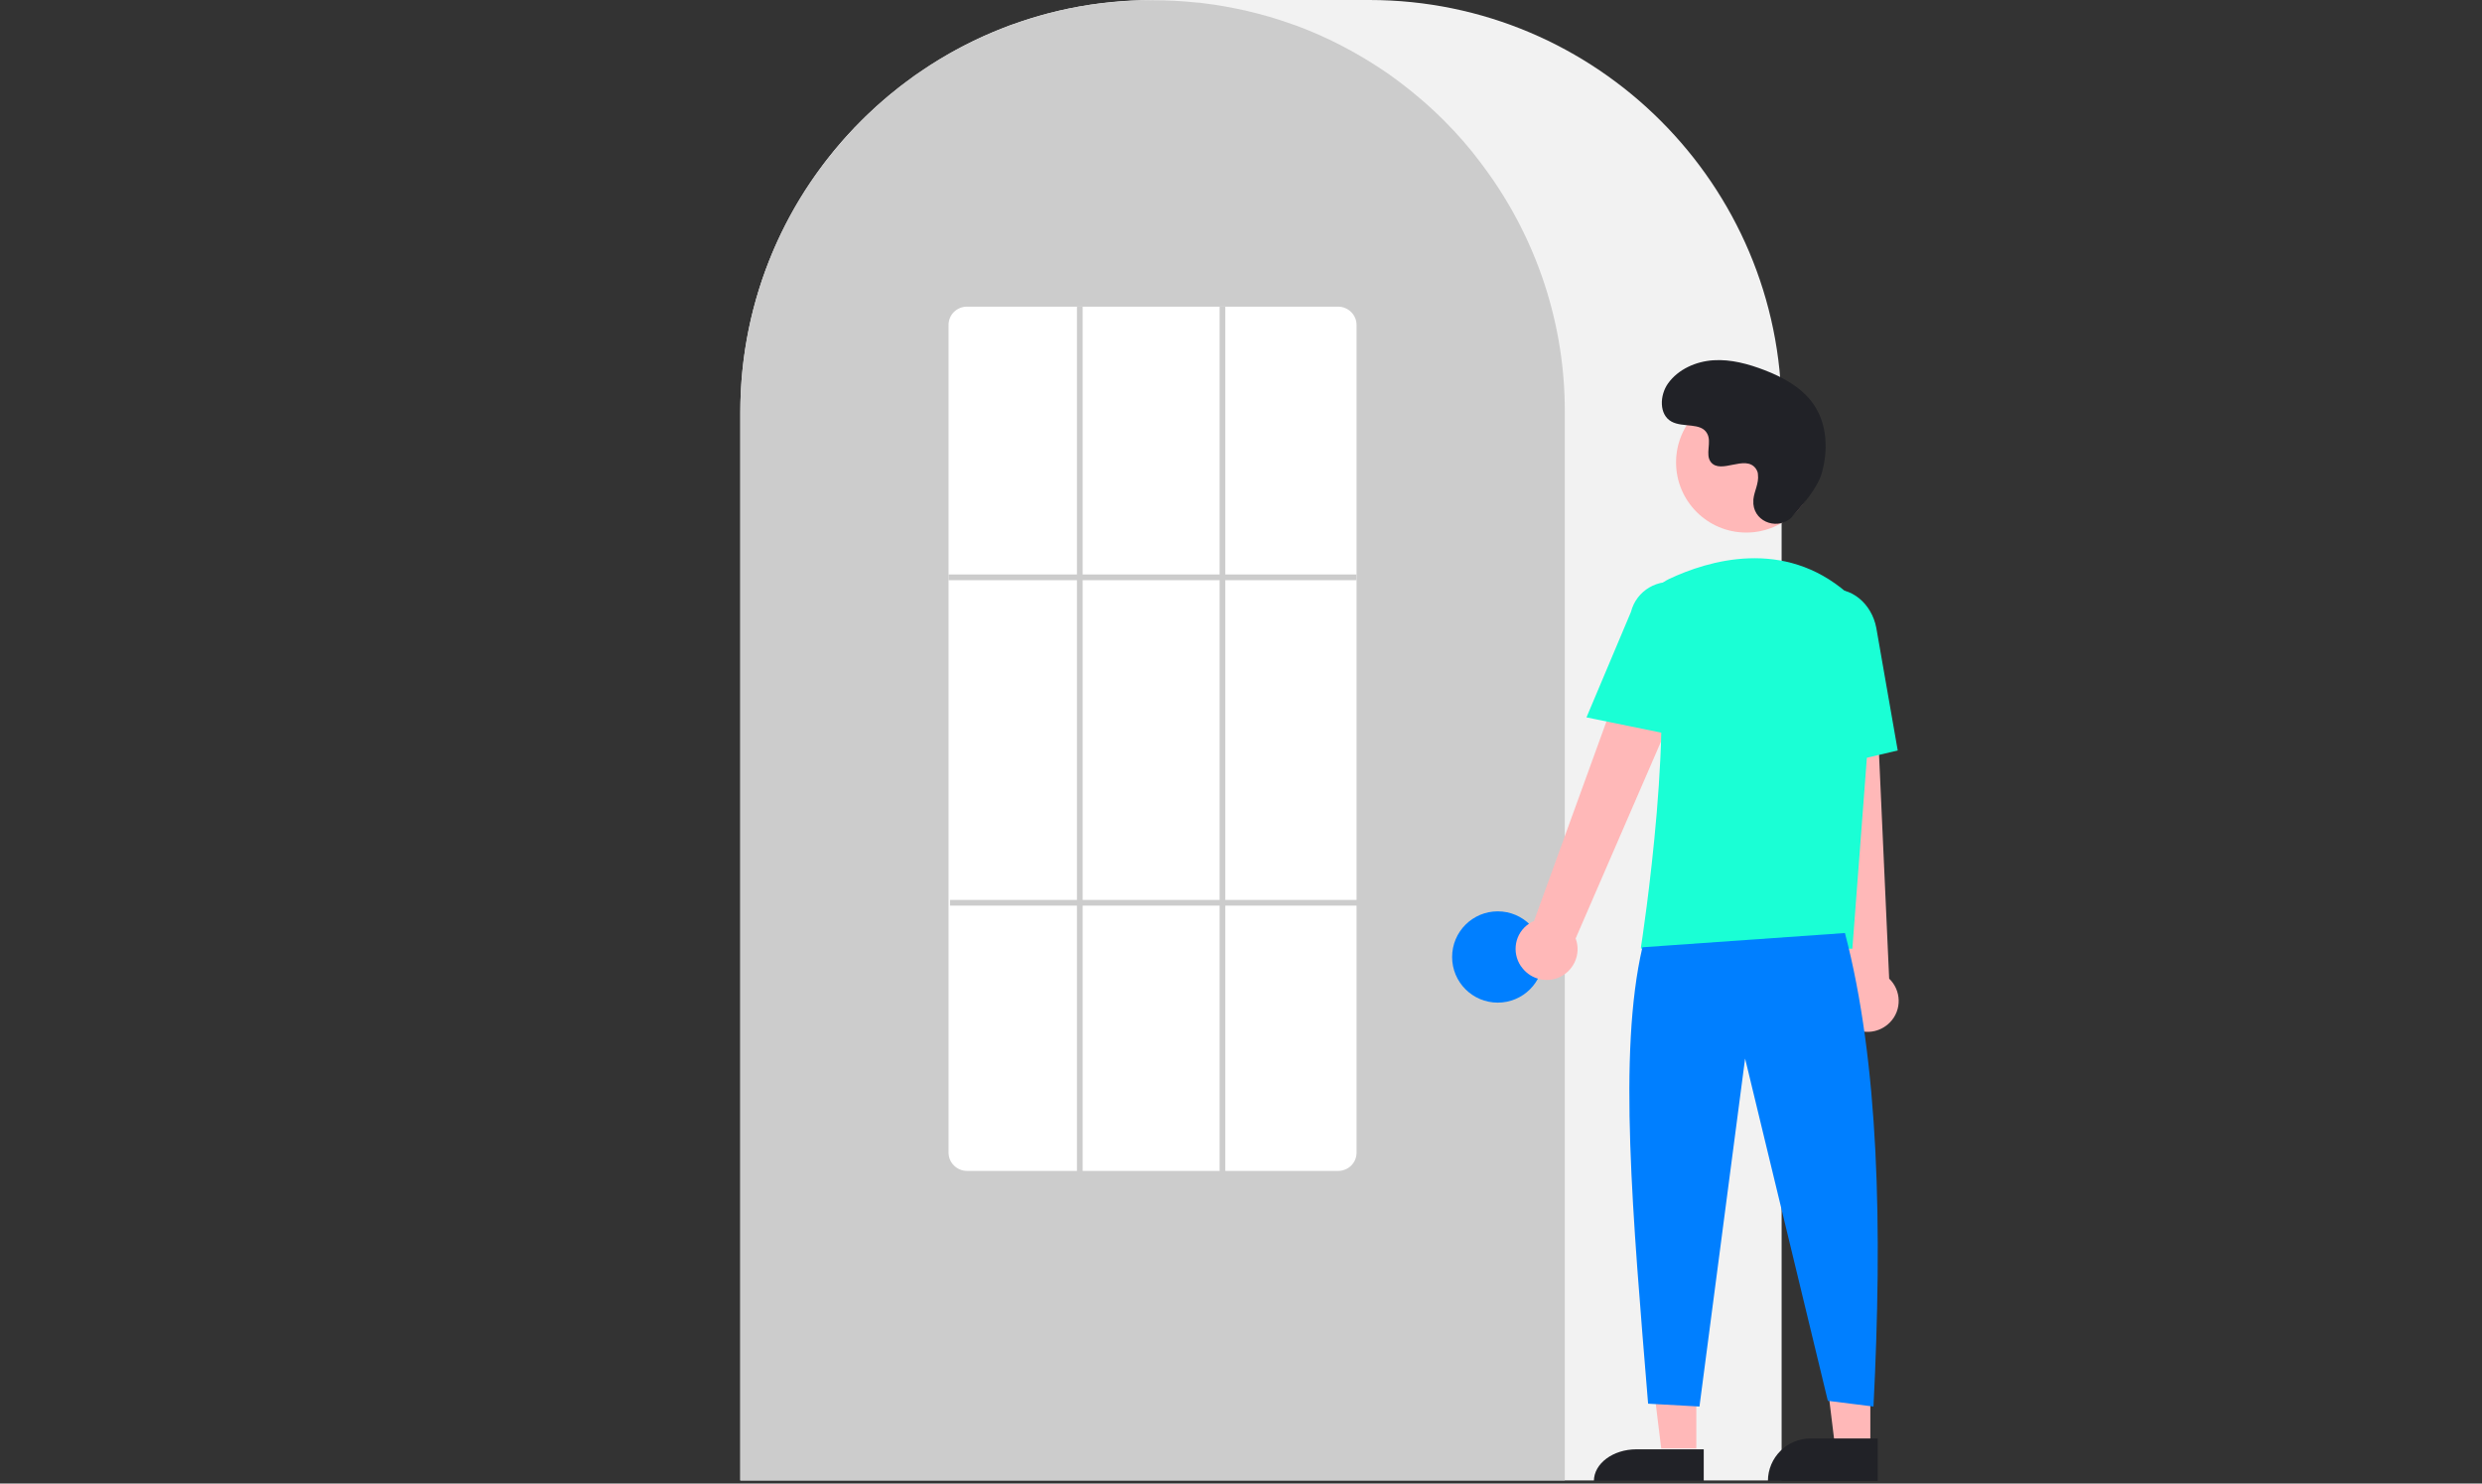 <?xml version="1.0" encoding="UTF-8"?>
<svg xmlns="http://www.w3.org/2000/svg" version="1.1" viewBox="0 0 870 520.1">
  <rect x="0" y="0" width="870" height="520.1" fill="#333333" stroke="none"/>
  <defs>
    <style>
      .cls-1 {
        fill: #fff;
      }

      .cls-2 {
        fill: #f2f2f2;
      }

      .cls-3 {
        fill: #ffb8b8;
      }

      .cls-4 {
        fill: #1affd5;
      }

      .cls-5 {
        fill: #ccc;
      }

      .cls-6 {
        fill: #007fff;
      }

      .cls-7 {
        fill: #212227;
      }
    </style>
  </defs>
  <!-- Generator: Adobe Illustrator 28.6.0, SVG Export Plug-In . SVG Version: 1.2.0 Build 709)  -->
  <g>
    <g id="Layer_1">
      <g id="Layer_1-2" data-name="Layer_1">
        <path class="cls-2" d="M624.5,519h-365V144.5C259.5,64.8,324.3,0,404,0h76c79.7,0,144.5,64.8,144.5,144.5v374.5Z"/>
        <path class="cls-5" d="M548.5,519h-289V144.5c0-30.5,9.6-60.3,27.6-84.9.7-.9,1.3-1.8,2-2.7,8.7-11.4,19.1-21.5,30.8-29.9.7-.5,1.3-1,2-1.4,9.8-6.8,20.3-12.3,31.5-16.5.7-.3,1.3-.5,2-.7,10.1-3.6,20.5-6.1,31.1-7.3.7,0,1.3-.2,2-.2,10.3-1.1,20.8-1.1,31.1,0,.7,0,1.3.1,2,.2,10.6,1.3,21,3.7,31.1,7.3.7.2,1.3.5,2,.7,11,4.1,21.4,9.6,31.1,16.2.7.5,1.3.9,2,1.4,6.5,4.7,12.7,9.9,18.4,15.6,4.6,4.6,8.8,9.4,12.7,14.6.7.9,1.3,1.8,2,2.7,18,24.7,27.7,54.4,27.6,84.9v374.5Z"/>
        <circle class="cls-6" cx="525" cy="335.5" r="16"/>
        <polygon class="cls-3" points="594.6 507.8 582.3 507.8 576.5 460.5 594.6 460.5 594.6 507.8"/>
        <path class="cls-7" d="M573.6,508.1h23.6v11.1h-38.5c0-6.1,6.7-11.1,14.9-11.1h0Z"/>
        <polygon class="cls-3" points="655.6 507.8 643.3 507.8 637.5 460.5 655.6 460.5 655.6 507.8"/>
        <path class="cls-7" d="M634.6,504.3h23.6v14.9h-38.5c0-8.2,6.7-14.9,14.9-14.9h0Z"/>
        <path class="cls-3" d="M533.1,338.7c-3.3-4.9-2.1-11.6,2.9-14.9.5-.4,1.1-.7,1.7-.9l41.7-114.9,20.5,11.2-47.6,109.8c2.1,5.6-.8,11.8-6.4,13.9-4.7,1.7-9.9,0-12.7-4.1h-.1Z"/>
        <path class="cls-3" d="M649.3,360.3c-5.1-3-6.9-9.5-4-14.7.3-.5.7-1.1,1.1-1.6l-12.9-121.5,23.3,1.1,5.4,119.5c4.3,4.1,4.5,11,.3,15.3-3.5,3.6-8.9,4.4-13.2,1.9h0Z"/>
        <circle class="cls-3" cx="612.1" cy="162.1" r="24.6"/>
        <path class="cls-4" d="M649.2,332.6h-74v-.6c.2-.9,13.3-86.4,3.7-114.4-2-5.7.6-12,6.1-14.6h0c13.8-6.5,40.2-14.5,62.5,4.9,6.7,5.9,10.2,14.5,9.5,23.4l-7.7,101.3h0Z"/>
        <path class="cls-4" d="M589.4,258.3l-33.3-6.8,15.6-37c1.9-7.5,9.6-12,17.1-10,7.5,1.9,11.9,9.5,10,17l-9.4,36.8h0Z"/>
        <path class="cls-4" d="M632.1,270.8l-2-45.9c-1.5-8.6,3.4-16.8,11-18.1s15,4.7,16.6,13.4l7.5,42.9-33.1,7.8h0Z"/>
        <path class="cls-6" d="M646.7,327.1c11.9,45.4,13.2,103.1,10,166l-16-2-29-120-16,122-18-1c-5.4-66-10.6-122.7-2-160l71-5Z"/>
        <path class="cls-7" d="M628.3,181.1c-4.6,4.9-13.1,2.3-13.7-4.4v-1.6c.3-3,2-5.6,1.6-8.8,0-.8-.4-1.5-.8-2.1-3.7-4.9-12.2,2.2-15.7-2.2-2.1-2.7.4-7-1.3-10-2.1-4-8.5-2-12.5-4.2-4.4-2.4-4.2-9.2-1.2-13.4,3.6-5,9.8-7.7,15.9-8.1s12.3,1.3,18,3.5c6.5,2.5,13,6.1,17,11.8,4.9,7,5.3,16.3,2.9,24.5-1.5,5-6.6,11-10.3,15h0Z"/>
        <path class="cls-1" d="M469,410.5h-130c-3.6,0-6.5-2.9-6.5-6.4V113.9c0-3.6,2.9-6.4,6.5-6.4h130c3.6,0,6.5,2.9,6.5,6.4v290.2c0,3.6-2.9,6.4-6.5,6.4Z"/>
        <rect class="cls-5" x="332.5" y="201.4" width="143" height="2"/>
        <rect class="cls-5" x="333" y="315.5" width="143" height="2"/>
        <rect class="cls-5" x="377.5" y="107.5" width="2" height="304"/>
        <rect class="cls-5" x="427.5" y="107.5" width="2" height="304"/>
      </g>
    </g>
  </g>
</svg>